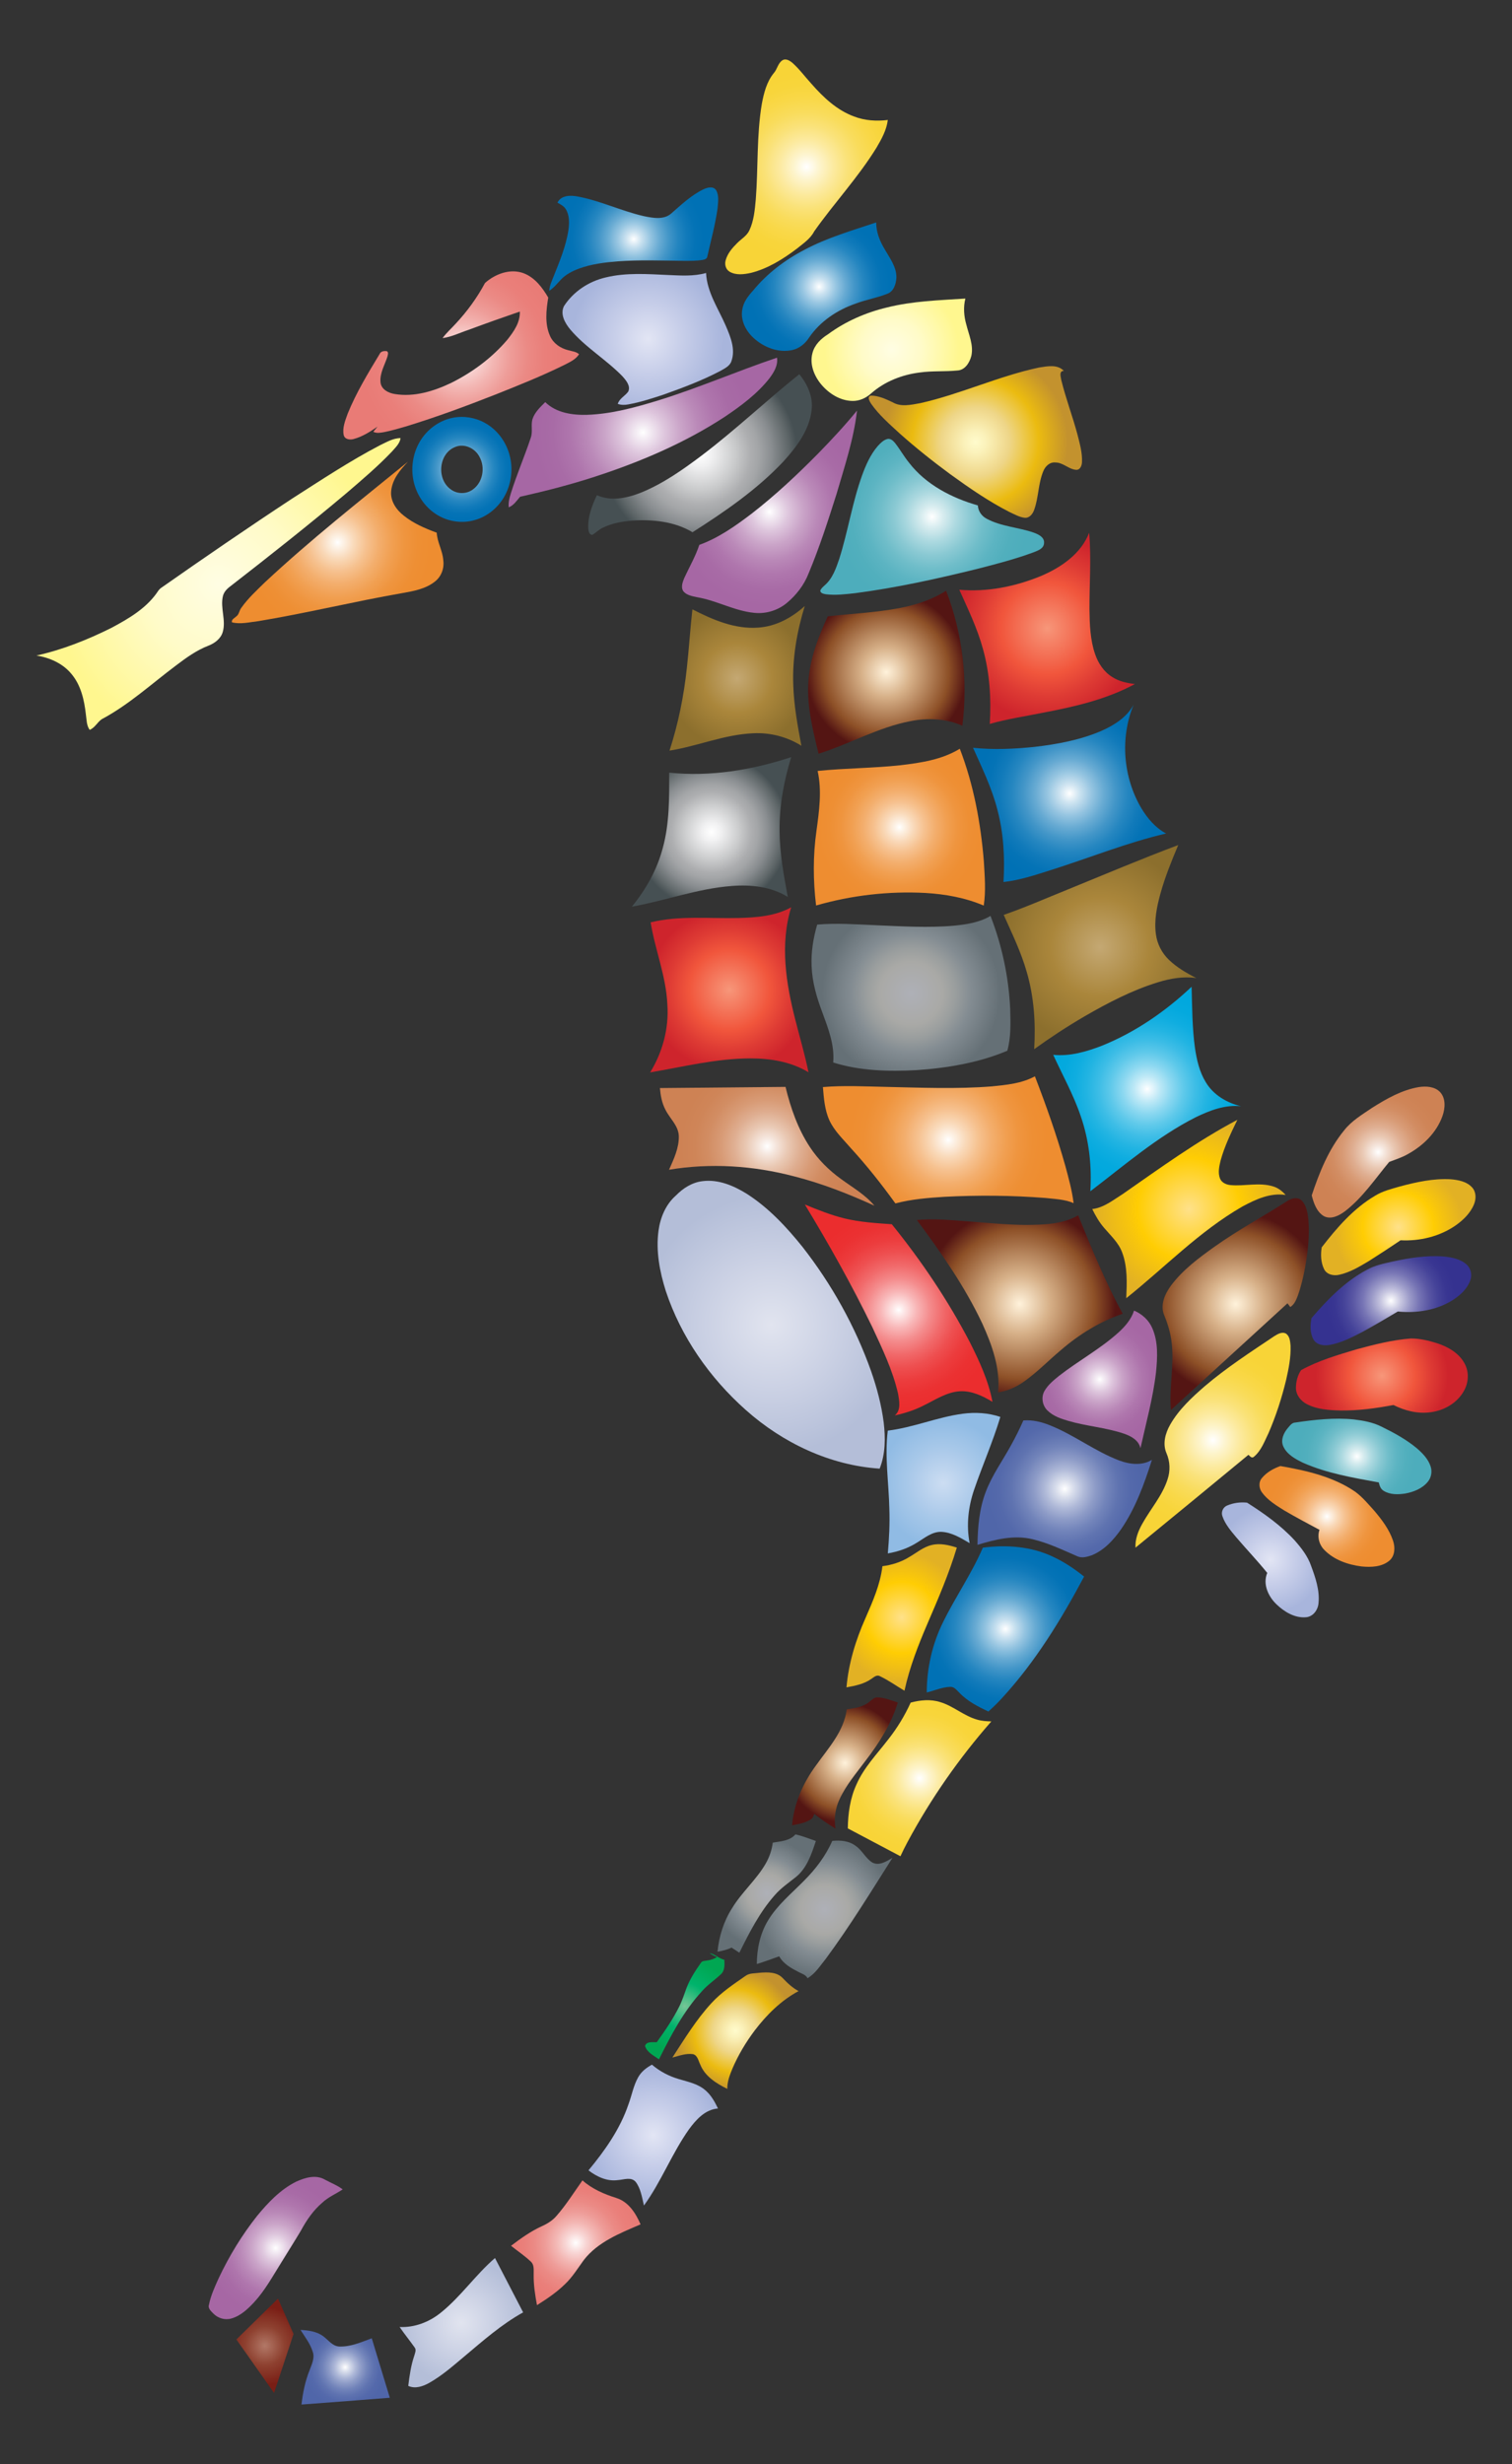 <?xml version="1.0" encoding="utf-8"?>

<!DOCTYPE svg PUBLIC "-//W3C//DTD SVG 1.1//EN" "http://www.w3.org/Graphics/SVG/1.1/DTD/svg11.dtd">
<svg version="1.1" id="Layer_1" xmlns="http://www.w3.org/2000/svg" xmlns:xlink="http://www.w3.org/1999/xlink" x="0px" y="0px"
	 viewBox="0 0 1031.884 1681.158" enable-background="new 0 0 1031.884 1681.158" xml:space="preserve">
<rect x="0" y="0" width="1031.884" height="1681.158" fill="#333333" stroke="none"/>
<g>
	<radialGradient id="SVGID_1_" cx="550.41" cy="113.859" r="64.994" gradientUnits="userSpaceOnUse">
		<stop  offset="0" style="stop-color:#FFFFFF"/>
		<stop  offset="0.14" style="stop-color:#FDF4CC"/>
		<stop  offset="0.286" style="stop-color:#FCEA9F"/>
		<stop  offset="0.433" style="stop-color:#FAE279"/>
		<stop  offset="0.578" style="stop-color:#F9DC5C"/>
		<stop  offset="0.722" style="stop-color:#F9D848"/>
		<stop  offset="0.864" style="stop-color:#F8D53B"/>
		<stop  offset="1" style="stop-color:#F8D437"/>
	</radialGradient>
	<path fill="url(#SVGID_1_)" d="M533.972,41.147c2.362-1.502,5.078,0.281,6.915,1.828
		c4.779,4.281,8.59,9.504,12.916,14.229c8.101,9.232,17.424,18.048,29.181,22.311
		c7.268,2.806,15.215,3.268,22.909,2.353c-0.842,6.87-4.263,13.016-7.712,18.881
		c-12.482,20.266-28.847,37.726-42.532,57.132c-2.616,5.096-7.522,8.255-11.83,11.785
		c-9.413,7.114-19.696,13.568-31.245,16.501c-4.761,1.032-10.192,1.81-14.609-0.76
		c-2.625-1.521-3.566-4.879-2.761-7.694c1.195-4.661,4.453-8.436,7.784-11.758c2.842-2.914,6.707-4.996,8.454-8.843
		c3.068-6.553,3.684-13.912,4.345-21.017c1.684-21.669,0.516-43.573,4.1-65.079
		c1.403-7.449,3.304-15.206,8.228-21.18C530.469,47.211,530.867,43.138,533.972,41.147z"/>
	<radialGradient id="SVGID_2_" cx="432.499" cy="163.143" r="47.789" gradientUnits="userSpaceOnUse">
		<stop  offset="0" style="stop-color:#FFFFFF"/>
		<stop  offset="0.11" style="stop-color:#CBE2F0"/>
		<stop  offset="0.239" style="stop-color:#96C5E1"/>
		<stop  offset="0.37" style="stop-color:#68ABD3"/>
		<stop  offset="0.499" style="stop-color:#4396C8"/>
		<stop  offset="0.628" style="stop-color:#2586C0"/>
		<stop  offset="0.755" style="stop-color:#117ABA"/>
		<stop  offset="0.879" style="stop-color:#0473B6"/>
		<stop  offset="1" style="stop-color:#0071B5"/>
	</radialGradient>
	<path fill="url(#SVGID_2_)" d="M479.836,129.271c2.652-1.258,6.671-2.525,8.78,0.317
		c2.299,3.783,1.421,8.472,1.095,12.654c-1.575,11.034-4.517,21.814-6.97,32.666
		c-0.145,1.611-1.792,2.208-3.15,2.426c-4.218,0.715-8.508,0.643-12.753,0.643
		c-15.116-0.163-30.25-0.778-45.338,0.344c-8.906,0.724-17.895,1.837-26.33,4.924
		c-4.471,1.683-8.879,3.892-12.219,7.377c-2.607,2.697-4.915,5.739-8.101,7.793
		c0.136-3.331,1.62-6.354,2.797-9.395c4.164-10.445,8.608-20.945,10.3-32.132
		c0.616-4.77,0.796-10.083-1.91-14.283c-1.276-2.091-3.566-3.168-5.603-4.345c2.534-5.15,9.024-5.123,13.903-4.164
		c15.424,2.878,29.706,9.875,44.976,13.351c6.182,1.285,13.785,2.77,18.935-1.919
		C465.028,139.607,471.69,133.28,479.836,129.271z"/>
	<radialGradient id="SVGID_3_" cx="559.033" cy="195.588" r="48.477" gradientUnits="userSpaceOnUse">
		<stop  offset="0" style="stop-color:#FFFFFF"/>
		<stop  offset="0.11" style="stop-color:#CBE2F0"/>
		<stop  offset="0.239" style="stop-color:#96C5E1"/>
		<stop  offset="0.37" style="stop-color:#68ABD3"/>
		<stop  offset="0.499" style="stop-color:#4396C8"/>
		<stop  offset="0.628" style="stop-color:#2586C0"/>
		<stop  offset="0.755" style="stop-color:#117ABA"/>
		<stop  offset="0.879" style="stop-color:#0473B6"/>
		<stop  offset="1" style="stop-color:#0071B5"/>
	</radialGradient>
	<path fill="url(#SVGID_3_)" d="M549.088,170.382c15.45-8.228,32.349-13.07,48.877-18.61
		c-0.009,6.571,2.48,12.817,5.856,18.356c3.421,6.01,8.065,12.02,7.938,19.279
		c-0.235,4.299-1.792,9.495-6.3,11.061c-6.988,2.788-14.491,4.01-21.524,6.689
		c-12.6,4.345-24.267,12.138-31.825,23.271c-2.697,4.209-6.897,7.549-11.875,8.508
		c-9.35,1.865-19.098-2.037-25.959-8.354c-5.313-4.833-9.06-12.138-7.684-19.451
		c0.769-4.978,3.901-9.097,7.214-12.708C523.373,186.674,535.673,177.342,549.088,170.382z"/>
	<radialGradient id="SVGID_4_" cx="314.744" cy="242.491" r="69.856" gradientUnits="userSpaceOnUse">
		<stop  offset="0" style="stop-color:#FFFFFF"/>
		<stop  offset="0.002" style="stop-color:#FFFEFE"/>
		<stop  offset="0.16" style="stop-color:#F8D6D5"/>
		<stop  offset="0.32" style="stop-color:#F3B6B3"/>
		<stop  offset="0.483" style="stop-color:#EE9C98"/>
		<stop  offset="0.649" style="stop-color:#EB8A85"/>
		<stop  offset="0.819" style="stop-color:#EA7F7A"/>
		<stop  offset="1" style="stop-color:#E97B76"/>
	</radialGradient>
	<path fill="url(#SVGID_4_)" d="M331.014,193.064c6.96-6.2,17.378-10.128,26.52-6.571
		c7.558,2.96,12.654,9.748,16.618,16.537c-1.412,8.653-2.471,18.039,1.267,26.276
		c2.2,4.978,7.042,8.291,12.219,9.585c2.562,0.787,5.458,0.914,7.549,2.779c-2.29,3.675-6.39,5.395-10.056,7.322
		c-15.252,7.522-31.046,13.858-46.831,20.139c-20.212,7.947-40.595,15.496-61.377,21.85
		c-4.897,1.385-9.775,2.878-14.79,3.847c-2.435,0.425-5.051,0.932-7.368-0.208
		c0.923-1.195,1.883-2.371,2.869-3.53c-4.978,3.449-10.228,6.798-16.12,8.4c-2.534,0.769-6.209,0.416-6.942-2.643
		c-1.032-5.051,1.095-10.056,2.761-14.736c5.793-14.238,13.794-27.435,21.732-40.55
		c0.796-1.991,3.159-2.245,5.023-1.937c1.258,0.842,0.57,2.507,0.317,3.684
		c-1.828,5.811-5.395,11.405-4.698,17.723c0.588,4.725,5.449,7.151,9.685,7.802
		c13.242,2.218,26.593-1.919,38.468-7.558c14.509-7.232,27.86-17.071,38.369-29.471
		c4.372-5.512,8.861-11.857,8.535-19.234c-11.722,4.028-23.389,8.173-35.011,12.482
		c-5.875,1.928-11.513,4.815-17.705,5.63c2.571-3.584,5.92-6.49,8.861-9.748
		C318.777,212.552,325.574,203.184,331.014,193.064z"/>
	<radialGradient id="SVGID_5_" cx="442.069" cy="231.25" r="52.003" gradientUnits="userSpaceOnUse">
		<stop  offset="0.006" style="stop-color:#E2E5F4"/>
		<stop  offset="0.449" style="stop-color:#C7CEE9"/>
		<stop  offset="1" style="stop-color:#A8B5DC"/>
	</radialGradient>
	<path fill="url(#SVGID_5_)" d="M455.977,187.634c8.617,0.371,17.469,1.014,25.878-1.376
		c0.643,13.17,8.427,24.339,13.505,36.106c3.177,7.386,6.635,15.776,3.883,23.832
		c-1.05,3.611-4.743,5.186-7.703,6.933c-12.455,6.544-25.67,11.486-38.912,16.193
		c-7.82,2.58-15.695,5.132-23.814,6.598c-2.408,0.462-4.906,0.498-7.223-0.362
		c1.177-3.738,5.014-5.377,7.16-8.391c1.774-3.901-1.502-7.648-3.937-10.4
		c-11.142-11.522-25.353-19.741-35.717-32.069c-3.53-4.29-6.979-10.355-4.173-15.894
		c6.436-9.92,16.953-16.854,28.43-19.506C427.302,185.896,441.784,186.982,455.977,187.634z"/>
	<radialGradient id="SVGID_6_" cx="608.585" cy="238.635" r="45.921" gradientUnits="userSpaceOnUse">
		<stop  offset="0.006" style="stop-color:#FFFDE3"/>
		<stop  offset="0.449" style="stop-color:#FFFBC8"/>
		<stop  offset="1" style="stop-color:#FFF78F"/>
	</radialGradient>
	<path fill="url(#SVGID_6_)" d="M605.233,209.809c17.514-4.426,35.662-4.924,53.602-6.101
		c-1.475,5.793-1.023,11.884,0.606,17.605c1.729,7.006,5.069,14.12,3.476,21.479
		c-1.177,4.589-4.317,9.775-9.585,9.993c-8.49,0.851-17.08,0.163-25.543,1.349
		c-12.102,1.484-23.995,6.11-33.209,14.229c-3.476,3.168-8.02,5.295-12.789,5.195
		c-8.382-0.127-16.048-4.978-21.325-11.251c-4.888-5.847-8.074-13.876-5.974-21.497
		c1.457-5.594,5.838-9.793,10.599-12.753C577.029,219.268,590.841,213.231,605.233,209.809z"/>
	<radialGradient id="SVGID_7_" cx="438.76" cy="295.091" r="74.182" gradientUnits="userSpaceOnUse">
		<stop  offset="0" style="stop-color:#FFFFFF"/>
		<stop  offset="0.049" style="stop-color:#F6F0F6"/>
		<stop  offset="0.199" style="stop-color:#DEC6DD"/>
		<stop  offset="0.352" style="stop-color:#CAA4C8"/>
		<stop  offset="0.508" style="stop-color:#BA89B8"/>
		<stop  offset="0.665" style="stop-color:#AF76AD"/>
		<stop  offset="0.828" style="stop-color:#A86BA6"/>
		<stop  offset="1" style="stop-color:#A667A4"/>
	</radialGradient>
	<path fill="url(#SVGID_7_)" d="M449.125,273.223c27.498-8.481,53.91-20.021,81.163-29.181
		c0.778,5.386-2.263,10.237-5.377,14.337c-8.318,10.472-19.189,18.537-30.213,25.959
		c-27.308,17.876-57.593,30.765-88.54,40.849c-16.826,5.494-33.988,9.884-51.248,13.758
		c-2.272,2.679-4.309,5.856-7.712,7.196c-0.38-3.322,0.525-6.58,1.503-9.721
		c4.001-12.78,9.332-25.099,13.55-37.798c1.448-4.064,0.009-8.445,1.104-12.545
		c1.539-4.752,5.295-8.282,8.743-11.712c7.503,7.35,18.564,8.961,28.638,8.662
		C417.282,282.455,433.385,278.038,449.125,273.223z"/>
	<radialGradient id="SVGID_8_" cx="665.669" cy="301.571" r="63.142" gradientUnits="userSpaceOnUse">
		<stop  offset="0" style="stop-color:#FFFBCC"/>
		<stop  offset="0.115" style="stop-color:#FBF2BB"/>
		<stop  offset="0.341" style="stop-color:#F0D98E"/>
		<stop  offset="0.371" style="stop-color:#EED688"/>
		<stop  offset="0.685" style="stop-color:#EBBB10"/>
		<stop  offset="1" style="stop-color:#C3922E"/>
	</radialGradient>
	<path fill="url(#SVGID_8_)" d="M709.214,250.739c5.548-0.833,12.509-2.326,16.826,2.317
		c-3.485,0.009-2.091,4.01-1.765,6.173c3.059,12.545,7.685,24.647,11.024,37.11
		c1.557,6.182,3.394,12.464,3.123,18.899c-0.091,2.218-1.068,5.232-3.72,5.331
		c-5.268-0.199-9.088-5.06-14.446-5.024c-3.838-0.416-6.933,2.634-8.246,5.956
		c-3.503,8.391-3.141,17.795-6.209,26.303c-0.941,2.743-3.132,5.693-6.354,5.494
		c-3.801-0.434-7.169-2.435-10.581-3.992c-14.211-7.268-27.389-16.365-40.297-25.715
		c-11.93-8.789-23.552-18.012-34.612-27.878c-6.897-6.345-14.102-12.581-19.497-20.32
		c-0.941-1.502-2.951-4.833-0.118-5.467c5.205-0.018,10.101,2.317,14.736,4.48c5.72,3.476,12.717,1.756,18.89,0.679
		C655.613,268.896,681.49,256.596,709.214,250.739z"/>
	<radialGradient id="SVGID_9_" cx="477.766" cy="310.13" r="66.453" gradientUnits="userSpaceOnUse">
		<stop  offset="0" style="stop-color:#E5E2DF"/>
		<stop  offset="0" style="stop-color:#F1EFEE"/>
		<stop  offset="0" style="stop-color:#FFFFFF"/>
		<stop  offset="0.126" style="stop-color:#F0F0F1"/>
		<stop  offset="0.366" style="stop-color:#C9CACB"/>
		<stop  offset="0.522" style="stop-color:#ADAEB0"/>
		<stop  offset="0.603" style="stop-color:#A3A5A7"/>
		<stop  offset="0.738" style="stop-color:#898D90"/>
		<stop  offset="0.911" style="stop-color:#5F6769"/>
		<stop  offset="1" style="stop-color:#465053"/>
	</radialGradient>
	<path fill="url(#SVGID_9_)" d="M478.695,310.922c23.135-17.487,44.17-37.518,66.808-55.611
		c5.612,6.834,9.558,15.568,8.39,24.593c-1.602,13.722-10.364,25.226-19.388,35.137
		c-18.03,19.089-39.844,34.06-61.884,48.099c-12.274-7.359-27.154-8.834-41.165-7.938
		c-6.915,0.579-13.921,1.81-20.194,4.915c-2.625,1.213-4.58,3.449-7.087,4.833
		c-2.208-0.127-2.553-2.761-2.715-4.471c-0.344-7.938,2.525-15.586,5.892-22.628
		c9.513,4.281,20.329,2.082,29.661-1.566C452.202,330.201,465.689,320.688,478.695,310.922z"/>
	<radialGradient id="SVGID_10_" cx="525.163" cy="349.218" r="64.571" gradientUnits="userSpaceOnUse">
		<stop  offset="0" style="stop-color:#FFFFFF"/>
		<stop  offset="0.049" style="stop-color:#F6F0F6"/>
		<stop  offset="0.199" style="stop-color:#DEC6DD"/>
		<stop  offset="0.352" style="stop-color:#CAA4C8"/>
		<stop  offset="0.508" style="stop-color:#BA89B8"/>
		<stop  offset="0.665" style="stop-color:#AF76AD"/>
		<stop  offset="0.828" style="stop-color:#A86BA6"/>
		<stop  offset="1" style="stop-color:#A667A4"/>
	</radialGradient>
	<path fill="url(#SVGID_10_)" d="M558.537,309.238c9.133-9.368,18.066-18.953,26.348-29.1
		c-2.218,19.451-8.499,38.133-13.957,56.851c-5.784,18.275-11.685,36.549-19.089,54.245
		c-3.078,7.929-8.445,14.862-14.98,20.257c-6.119,5.032-14.229,7.485-22.112,6.644
		c-13.468-1.303-25.498-8.336-38.758-10.608c-3.358-0.733-7.187-1.276-9.558-4.01
		c-1.991-2.833-0.552-6.417,0.616-9.287c3.449-7.458,7.621-14.618,10.201-22.465
		c13.124-4.752,24.647-12.907,35.68-21.289C529.147,337.904,544.145,323.847,558.537,309.238z"/>
	<radialGradient id="SVGID_11_" cx="315.226" cy="320.255" r="34.829" gradientUnits="userSpaceOnUse">
		<stop  offset="0" style="stop-color:#FFFFFF"/>
		<stop  offset="0.11" style="stop-color:#CBE2F0"/>
		<stop  offset="0.239" style="stop-color:#96C5E1"/>
		<stop  offset="0.37" style="stop-color:#68ABD3"/>
		<stop  offset="0.499" style="stop-color:#4396C8"/>
		<stop  offset="0.628" style="stop-color:#2586C0"/>
		<stop  offset="0.755" style="stop-color:#117ABA"/>
		<stop  offset="0.879" style="stop-color:#0473B6"/>
		<stop  offset="1" style="stop-color:#0071B5"/>
	</radialGradient>
	<path fill="url(#SVGID_11_)" d="M308.811,285.089c7.386-1.521,15.27-0.299,21.886,3.322
		c8.544,4.598,14.763,13.025,17.152,22.375c2.362,9.024,1.213,18.917-3.195,27.145
		c-4.29,8.11-11.894,14.518-20.791,16.944c-8.463,2.417-17.876,1.086-25.371-3.503
		c-7.169-4.281-12.536-11.305-15.17-19.198c-3.403-10.092-2.245-21.624,3.159-30.811
		C291.243,293.163,299.488,286.981,308.811,285.089 M310.567,304.993c-11.414,4.58-12.726,22.23-2.752,29.037
		c4.299,3.168,10.572,3.168,14.853-0.027c6.843-4.833,8.617-14.971,4.643-22.167
		C324.389,305.88,316.876,302.278,310.567,304.993z"/>
	<radialGradient id="SVGID_12_" cx="149.132" cy="398.452" r="112.554" gradientUnits="userSpaceOnUse">
		<stop  offset="0.006" style="stop-color:#FFFDE3"/>
		<stop  offset="0.449" style="stop-color:#FFFBC8"/>
		<stop  offset="1" style="stop-color:#FFF78F"/>
	</radialGradient>
	<path fill="url(#SVGID_12_)" d="M259.59,303.653c4.381-2.055,8.762-4.743,13.767-4.725
		c-0.507,3.729-3.449,6.354-5.775,9.06c-9.712,10.21-20.474,19.343-31.164,28.503
		c-25.941,21.823-52.543,42.84-79.326,63.613c-2.254,1.665-4.309,3.847-4.969,6.653
		c-1.91,8.11,2.263,16.419-0.118,24.493c-1.358,4.58-5.485,7.621-9.757,9.287
		c-8.074,3.105-15.134,8.2-21.968,13.387c-16.745,12.536-32.295,26.91-50.859,36.785
		c-3.041,2.091-4.643,5.856-8.237,7.268c-2.245-3.132-2.027-7.132-2.607-10.771
		c-1.086-9.64-3.358-19.687-9.748-27.299c-5.883-7.223-14.88-11.206-23.923-12.645
		c17.732-3.937,34.757-10.726,50.986-18.8c12.12-6.454,24.656-13.776,32.268-25.597
		c0.326-0.344,0.969-1.041,1.285-1.394c29.716-20.836,59.648-41.365,89.97-61.314
		C219.185,327.522,238.763,314.497,259.59,303.653z"/>
	<radialGradient id="SVGID_13_" cx="636.166" cy="352.605" r="65.81" gradientUnits="userSpaceOnUse">
		<stop  offset="0" style="stop-color:#FFFFFF"/>
		<stop  offset="0.117" style="stop-color:#D6ECEF"/>
		<stop  offset="0.257" style="stop-color:#ACD9E0"/>
		<stop  offset="0.399" style="stop-color:#8AC9D3"/>
		<stop  offset="0.543" style="stop-color:#6FBDC9"/>
		<stop  offset="0.69" style="stop-color:#5CB4C2"/>
		<stop  offset="0.84" style="stop-color:#51AFBD"/>
		<stop  offset="1" style="stop-color:#4DADBC"/>
	</radialGradient>
	<path fill="url(#SVGID_13_)" d="M598.987,304.396c1.783-1.964,3.738-3.992,6.336-4.815
		c2.317-0.751,4.281,1.141,5.612,2.806c3.34,4.272,5.983,9.051,9.414,13.26
		c11.559,15.025,29.1,24.049,47.003,29.2c0.217,3.919,2.634,7.368,6.11,9.124
		c9.938,5.331,21.533,5.757,32.051,9.441c3.086,1.159,7.332,3.041,7.006,7.024
		c-0.082,3.783-3.965,5.132-6.879,6.3c-12.672,4.707-25.778,8.11-38.866,11.459
		c-27.425,6.743-55.077,12.853-83.109,16.51c-6.68,0.715-13.45,1.602-20.157,0.742
		c-1.421-0.317-3.485-0.597-3.711-2.381c0.489-1.557,1.828-2.562,2.951-3.648
		c5.422-4.616,7.784-11.604,10.02-18.121c5.938-18.736,8.861-38.314,15.523-56.833
		C590.896,317.33,593.991,310.198,598.987,304.396z"/>
	<radialGradient id="SVGID_14_" cx="230.451" cy="370.111" r="64.242" gradientUnits="userSpaceOnUse">
		<stop  offset="0" style="stop-color:#FFFFFF"/>
		<stop  offset="0.048" style="stop-color:#FDF4EA"/>
		<stop  offset="0.176" style="stop-color:#F9D9B9"/>
		<stop  offset="0.308" style="stop-color:#F6C18F"/>
		<stop  offset="0.44" style="stop-color:#F3AE6D"/>
		<stop  offset="0.575" style="stop-color:#F1A052"/>
		<stop  offset="0.711" style="stop-color:#EF953F"/>
		<stop  offset="0.851" style="stop-color:#EE8F34"/>
		<stop  offset="1" style="stop-color:#EE8D30"/>
	</radialGradient>
	<path fill="url(#SVGID_14_)" d="M180.635,397.452c31.173-29.118,64.717-55.53,97.772-82.448
		c-5.331,5.585-10.726,12.075-11.45,20.067c-0.661,6.698,3.485,12.744,8.545,16.691
		c6.635,5.367,14.6,8.753,22.538,11.685c0.362,6.544,4.064,12.328,4.489,18.881
		c0.76,5.413-1.376,11.142-5.748,14.491c-6.436,5.096-14.772,6.535-22.637,7.92
		c-32.748,5.72-65.079,13.64-97.881,19.071c-5.929,0.661-12.075,2.299-17.985,0.787
		c-0.444-1.991,1.765-2.833,2.924-3.992c1.982-1.312,2.018-3.992,3.403-5.775
		C169.131,408.35,175.014,402.965,180.635,397.452z"/>
	<radialGradient id="SVGID_15_" cx="714.614" cy="428.72" r="62.619" gradientUnits="userSpaceOnUse">
		<stop  offset="0" style="stop-color:#F7977A"/>
		<stop  offset="0.071" style="stop-color:#F68D71"/>
		<stop  offset="0.5" style="stop-color:#F1563C"/>
		<stop  offset="0.745" style="stop-color:#DE3B34"/>
		<stop  offset="1" style="stop-color:#CE242C"/>
	</radialGradient>
	<path fill="url(#SVGID_15_)" d="M710.292,393.044c13.749-5.82,27.416-15.089,33.019-29.535
		c1.53,17.369,0.145,34.793,0.208,52.19c0.154,10.319,0.461,20.872,3.883,30.711
		c2.145,6.227,6.037,12.075,11.74,15.55c4.589,2.951,10.029,4.118,15.387,4.743
		c-19.623,10.626-41.627,15.577-63.368,19.696c-11.912,2.435-23.986,4.136-35.671,7.531
		c1.05-17.161-0.009-34.585-4.679-51.185c-3.802-14.03-10.183-27.145-16.111-40.36
		C673.615,404.06,692.804,400.213,710.292,393.044z"/>
	<radialGradient id="SVGID_16_" cx="604.89" cy="458.639" r="54.506" gradientUnits="userSpaceOnUse">
		<stop  offset="0" style="stop-color:#FFF2DB"/>
		<stop  offset="0.309" style="stop-color:#D7B189"/>
		<stop  offset="0.751" style="stop-color:#92562D"/>
		<stop  offset="0.781" style="stop-color:#8D5027"/>
		<stop  offset="1" style="stop-color:#541513"/>
	</radialGradient>
	<path fill="url(#SVGID_16_)" d="M613.596,414.94c11.26-2.118,22.393-5.684,32.087-11.912
		c11.26,29.154,14.971,61.133,11.106,92.124c-11.07-4.915-23.633-5.494-35.4-3.105
		c-21.968,4.155-41.564,15.55-62.744,22.203c-3.874-15.912-7.992-32.114-6.979-48.633
		c0.887-15.831,6.698-30.838,13.26-45.085C581.147,418.687,597.521,417.963,613.596,414.94z"/>
	<radialGradient id="SVGID_17_" cx="503.075" cy="462.803" r="47.77" gradientUnits="userSpaceOnUse">
		<stop  offset="0" style="stop-color:#C4A873"/>
		<stop  offset="0.5" style="stop-color:#AA863B"/>
		<stop  offset="1" style="stop-color:#8C6F2D"/>
	</radialGradient>
	<path fill="url(#SVGID_17_)" d="M517.616,428.182c11.939-0.778,22.882-6.788,31.607-14.717
		c-5.367,17.424-8.535,35.653-7.838,53.928c0.407,13.957,2.978,27.724,5.521,41.419
		c-9.821-6.155-21.488-9.124-33.047-8.49c-19.533,0.842-37.771,8.762-56.933,11.821
		c5.956-18.338,9.793-37.319,11.83-56.48c1.484-13.278,2.263-26.629,3.792-39.907
		C486.452,422.859,501.631,429.458,517.616,428.182z"/>
	<radialGradient id="SVGID_18_" cx="729.938" cy="541.355" r="63.219" gradientUnits="userSpaceOnUse">
		<stop  offset="0" style="stop-color:#FFFFFF"/>
		<stop  offset="0.11" style="stop-color:#CBE2F0"/>
		<stop  offset="0.239" style="stop-color:#96C5E1"/>
		<stop  offset="0.37" style="stop-color:#68ABD3"/>
		<stop  offset="0.499" style="stop-color:#4396C8"/>
		<stop  offset="0.628" style="stop-color:#2586C0"/>
		<stop  offset="0.755" style="stop-color:#117ABA"/>
		<stop  offset="0.879" style="stop-color:#0473B6"/>
		<stop  offset="1" style="stop-color:#0071B5"/>
	</radialGradient>
	<path fill="url(#SVGID_18_)" d="M751.792,498.61c8.626-3.811,17.143-9.223,21.814-17.695
		c-9.305,22.665-7.105,49.547,5.358,70.582c4.182,6.906,9.613,13.351,16.854,17.179
		c-26.665,6.236-52.118,16.573-78.176,24.81c-10.744,3.412-21.533,7.06-32.793,8.309
		c0.996-16.6,0.072-33.445-4.236-49.574c-3.765-14.645-10.4-28.285-16.555-42.025
		c13.93,1.466,27.987,0.815,41.889-0.606C721.569,507.779,737.283,504.882,751.792,498.61z"/>
	<radialGradient id="SVGID_19_" cx="613.815" cy="564.363" r="56.012" gradientUnits="userSpaceOnUse">
		<stop  offset="0" style="stop-color:#FFFFFF"/>
		<stop  offset="0.048" style="stop-color:#FDF4EA"/>
		<stop  offset="0.176" style="stop-color:#F9D9B9"/>
		<stop  offset="0.308" style="stop-color:#F6C18F"/>
		<stop  offset="0.44" style="stop-color:#F3AE6D"/>
		<stop  offset="0.575" style="stop-color:#F1A052"/>
		<stop  offset="0.711" style="stop-color:#EF953F"/>
		<stop  offset="0.851" style="stop-color:#EE8F34"/>
		<stop  offset="1" style="stop-color:#EE8D30"/>
	</radialGradient>
	<path fill="url(#SVGID_19_)" d="M614.492,522.107c13.93-1.647,28.367-3.792,40.541-11.251
		c9.459,24.574,14.301,50.715,16.41,76.9c0.579,10.011,1.457,20.139-0.072,30.114
		c-12.627-5.395-26.303-7.829-39.944-8.626c-25.063-1.321-50.371,1.629-74.483,8.563
		c-2.037-16.908-2.154-34.078,0.263-50.959c1.846-13.505,3.801-27.335,0.796-40.84
		C576.785,524.08,595.711,524.135,614.492,522.107z"/>
	<radialGradient id="SVGID_20_" cx="485.588" cy="567.59" r="52.712" gradientUnits="userSpaceOnUse">
		<stop  offset="0" style="stop-color:#E5E2DF"/>
		<stop  offset="0" style="stop-color:#F1EFEE"/>
		<stop  offset="0" style="stop-color:#FFFFFF"/>
		<stop  offset="0.126" style="stop-color:#F0F0F1"/>
		<stop  offset="0.366" style="stop-color:#C9CACB"/>
		<stop  offset="0.522" style="stop-color:#ADAEB0"/>
		<stop  offset="0.603" style="stop-color:#A3A5A7"/>
		<stop  offset="0.738" style="stop-color:#898D90"/>
		<stop  offset="0.911" style="stop-color:#5F6769"/>
		<stop  offset="1" style="stop-color:#465053"/>
	</radialGradient>
	<path fill="url(#SVGID_20_)" d="M456.692,527.149c28.086,2.951,56.571-1.774,83.263-10.563
		c-4.978,16.274-8.128,33.209-7.92,50.271c0.054,15.206,2.833,30.213,5.603,45.112
		c-11.368-7.042-25.226-8.535-38.305-7.467c-23.253,1.729-45.275,10.074-68.111,14.093
		c9.613-11.74,17.216-25.271,21.081-40.007C456.936,561.861,456.71,544.355,456.692,527.149z"/>
	<radialGradient id="SVGID_21_" cx="750.742" cy="646.192" r="67.718" gradientUnits="userSpaceOnUse">
		<stop  offset="0" style="stop-color:#C4A873"/>
		<stop  offset="0.5" style="stop-color:#AA863B"/>
		<stop  offset="1" style="stop-color:#8C6F2D"/>
	</radialGradient>
	<path fill="url(#SVGID_21_)" d="M728.666,606.9c25.099-10.246,50.054-20.818,75.443-30.34
		c-4.562,10.834-9.015,21.75-12.147,33.101c-2.489,8.988-4.408,18.419-3.095,27.77
		c0.869,6.607,4.073,12.835,8.879,17.451c5.449,5.223,12.047,9.051,18.745,12.446
		c-8.87-1.285-17.849,0.263-26.33,2.896c-17.659,5.44-34.133,14.039-50.063,23.253
		c-11.794,6.879-23.217,14.373-34.295,22.348c1.059-17.659-0.09-35.59-5.087-52.633
		c-3.838-13.514-10.011-26.186-15.722-38.975C699.792,619.074,714.147,612.765,728.666,606.9z"/>
	<radialGradient id="SVGID_22_" cx="497.735" cy="675.364" r="55.186" gradientUnits="userSpaceOnUse">
		<stop  offset="0" style="stop-color:#F7977A"/>
		<stop  offset="0.071" style="stop-color:#F68D71"/>
		<stop  offset="0.5" style="stop-color:#F1563C"/>
		<stop  offset="0.745" style="stop-color:#DE3B34"/>
		<stop  offset="1" style="stop-color:#CE242C"/>
	</radialGradient>
	<path fill="url(#SVGID_22_)" d="M503.858,626.333c12.274-0.317,25.117-1.231,36.087-7.286
		c-7.766,25.235-3.512,52.172,2.951,77.19c2.969,11.785,6.454,23.443,8.87,35.364
		c-11.875-7.223-26.013-9.504-39.726-9.468c-23.117,0.027-45.673,5.72-68.338,9.549
		c8.481-13.758,12.871-30.059,11.748-46.234c-0.815-19.243-8.363-37.282-11.405-56.145
		C463.634,624.532,483.927,626.822,503.858,626.333z"/>
	<radialGradient id="SVGID_23_" cx="621.709" cy="677.744" r="60.818" gradientUnits="userSpaceOnUse">
		<stop  offset="0.006" style="stop-color:#AEB0B7"/>
		<stop  offset="0.316" style="stop-color:#AAAAA8"/>
		<stop  offset="0.354" style="stop-color:#A9A9A6"/>
		<stop  offset="0.5" style="stop-color:#9A9E9E"/>
		<stop  offset="0.674" style="stop-color:#838C92"/>
		<stop  offset="1" style="stop-color:#657076"/>
	</radialGradient>
	<path fill="url(#SVGID_23_)" d="M651.521,631.538c8.418-0.869,17.071-2.218,24.466-6.617
		c7.838,20.175,12.391,41.618,13.423,63.242c0.235,9.576,0.652,19.424-1.955,28.747
		c-19.677,8.255-41.011,11.821-62.21,13.251c-18.953,0.987-38.378,0.516-56.616-5.25
		c1.068-11.93-3.421-23.28-7.449-34.259c-3.811-10.083-6.888-20.601-7.277-31.435
		c-0.434-9.585,1.123-19.171,3.802-28.367c13.106-1.177,26.267-0.172,39.382,0.38
		C615.207,631.99,633.401,633.194,651.521,631.538z"/>
	<radialGradient id="SVGID_24_" cx="782.883" cy="743.014" r="66.99" gradientUnits="userSpaceOnUse">
		<stop  offset="0" style="stop-color:#FFFFFF"/>
		<stop  offset="0.021" style="stop-color:#F4FBFE"/>
		<stop  offset="0.135" style="stop-color:#BCE8F6"/>
		<stop  offset="0.254" style="stop-color:#8AD7F0"/>
		<stop  offset="0.373" style="stop-color:#5FC9EA"/>
		<stop  offset="0.493" style="stop-color:#3DBDE6"/>
		<stop  offset="0.615" style="stop-color:#22B4E2"/>
		<stop  offset="0.738" style="stop-color:#0FADE0"/>
		<stop  offset="0.865" style="stop-color:#04A9DE"/>
		<stop  offset="1" style="stop-color:#00A8DE"/>
	</radialGradient>
	<path fill="url(#SVGID_24_)" d="M751.937,713.506c22.827-9.196,43.428-23.407,61.278-40.251
		c0.416,13.957,0.398,27.978,2.317,41.844c1.213,8.083,3.068,16.311,7.422,23.343
		c5.159,8.653,14.41,14.066,24.031,16.338c-10.816-1.213-21.289,2.842-30.847,7.458
		c-26.33,13.287-48.687,32.802-72.021,50.534c1.068-17.342-0.869-34.947-6.617-51.385
		c-4.897-14.473-12.391-27.833-18.718-41.69C730.177,720.847,741.419,717.543,751.937,713.506z"/>
	<radialGradient id="SVGID_25_" cx="647.149" cy="777.716" r="67.817" gradientUnits="userSpaceOnUse">
		<stop  offset="0" style="stop-color:#FFFFFF"/>
		<stop  offset="0.048" style="stop-color:#FDF4EA"/>
		<stop  offset="0.176" style="stop-color:#F9D9B9"/>
		<stop  offset="0.308" style="stop-color:#F6C18F"/>
		<stop  offset="0.44" style="stop-color:#F3AE6D"/>
		<stop  offset="0.575" style="stop-color:#F1A052"/>
		<stop  offset="0.711" style="stop-color:#EF953F"/>
		<stop  offset="0.851" style="stop-color:#EE8F34"/>
		<stop  offset="1" style="stop-color:#EE8D30"/>
	</radialGradient>
	<path fill="url(#SVGID_25_)" d="M676.847,741.231c10.02-1.014,20.429-1.982,29.435-6.879
		c7.748,20.076,14.935,40.387,20.764,61.115c2.254,8.373,4.589,16.763,5.648,25.398
		c-6.046-2.607-12.744-2.779-19.189-3.503c-22.864-1.792-45.854-1.973-68.754-0.806
		c-11.305,0.724-22.701,1.593-33.671,4.526c-9.459-13.097-19.479-25.787-30.394-37.69
		c-5.195-6.073-11.26-11.658-14.654-19.026c-3.213-7.105-3.792-15.016-4.426-22.674
		c14.22-1.195,28.512-0.425,42.749-0.136C628.513,742.081,652.725,743.131,676.847,741.231z"/>
	<radialGradient id="SVGID_26_" cx="523.558" cy="782.093" r="59.16" gradientUnits="userSpaceOnUse">
		<stop  offset="0" style="stop-color:#FFFFFF"/>
		<stop  offset="0.101" style="stop-color:#F5E6DD"/>
		<stop  offset="0.242" style="stop-color:#E9C8B3"/>
		<stop  offset="0.388" style="stop-color:#DFAE91"/>
		<stop  offset="0.534" style="stop-color:#D89B76"/>
		<stop  offset="0.684" style="stop-color:#D28D63"/>
		<stop  offset="0.837" style="stop-color:#CF8558"/>
		<stop  offset="1" style="stop-color:#CE8254"/>
	</radialGradient>
	<path fill="url(#SVGID_26_)" d="M450.365,742.362c28.575-0.299,57.15-0.507,85.725-0.796
		c3.485,14.319,8.391,28.521,16.537,40.903c5.639,8.644,13.097,16.012,21.452,22.031
		c7.793,5.711,16.41,10.608,22.674,18.121c-17.75-8.047-35.961-15.252-54.896-20.04
		c-27.715-7.286-56.933-9.205-85.263-4.481c3.24-7.295,6.87-14.871,6.671-23.036
		c-0.272-7.178-6.263-11.975-9.196-18.048C451.704,752.49,450.799,747.395,450.365,742.362z"/>
	<radialGradient id="SVGID_27_" cx="940.527" cy="786.059" r="45.001" gradientUnits="userSpaceOnUse">
		<stop  offset="0" style="stop-color:#FFFFFF"/>
		<stop  offset="0.101" style="stop-color:#F5E6DD"/>
		<stop  offset="0.242" style="stop-color:#E9C8B3"/>
		<stop  offset="0.388" style="stop-color:#DFAE91"/>
		<stop  offset="0.534" style="stop-color:#D89B76"/>
		<stop  offset="0.684" style="stop-color:#D28D63"/>
		<stop  offset="0.837" style="stop-color:#CF8558"/>
		<stop  offset="1" style="stop-color:#CE8254"/>
	</radialGradient>
	<path fill="url(#SVGID_27_)" d="M968.399,741.683c4.924-0.715,10.726-0.407,14.392,3.412
		c4.064,4.408,3.485,11.124,1.638,16.392c-4.073,11.341-13.242,20.257-23.651,25.959
		c-4.001,2.335-8.445,3.648-12.708,5.331c-9.576,11.522-18.075,24.276-30.032,33.544
		c-4.01,2.987-9.495,5.983-14.464,3.494c-4.996-2.933-7.033-8.925-8.363-14.238
		c5.195-15.677,11.531-31.453,22.112-44.352c5.078-6.517,12.301-10.753,19.026-15.342
		C946.232,749.657,956.714,743.629,968.399,741.683z"/>
	<radialGradient id="SVGID_28_" cx="811.409" cy="824.883" r="63.468" gradientUnits="userSpaceOnUse">
		<stop  offset="0" style="stop-color:#FCF3DD"/>
		<stop  offset="0" style="stop-color:#FDEDC1"/>
		<stop  offset="0" style="stop-color:#FFE18A"/>
		<stop  offset="0.551" style="stop-color:#FFCD03"/>
		<stop  offset="0.668" style="stop-color:#F7C50D"/>
		<stop  offset="1" style="stop-color:#E2B124"/>
	</radialGradient>
	<path fill="url(#SVGID_28_)" d="M766.202,814.691c25.516-17.732,50.706-36.133,78.258-50.651
		c-4.372,8.988-8.771,18.048-11.432,27.715c-0.96,3.946-1.937,8.273-0.462,12.228
		c1.095,2.896,4.245,4.299,7.16,4.58c9.649,0.923,19.569-2.046,29.037,0.869c3.449,0.959,6.291,3.24,8.635,5.883
		c-10.481-1.647-20.519,3.023-29.507,7.866c-29.372,16.872-52.968,41.564-79.253,62.545
		c0.425-10.463,0.941-21.361-2.851-31.318c-2.462-6.607-7.811-11.396-12.264-16.645
		c-3.322-3.856-5.902-8.273-8.101-12.844C753.313,824.014,759.685,818.755,766.202,814.691z"/>
	<radialGradient id="SVGID_29_" cx="954.279" cy="837.276" r="43.886" gradientUnits="userSpaceOnUse">
		<stop  offset="0" style="stop-color:#FCF3DD"/>
		<stop  offset="0" style="stop-color:#FDEDC1"/>
		<stop  offset="0" style="stop-color:#FFE18A"/>
		<stop  offset="0.551" style="stop-color:#FFCD03"/>
		<stop  offset="0.668" style="stop-color:#F7C50D"/>
		<stop  offset="1" style="stop-color:#E2B124"/>
	</radialGradient>
	<path fill="url(#SVGID_29_)" d="M955.61,809.441c11.169-2.978,22.701-5.494,34.332-4.851
		c5.232,0.434,11.052,1.494,14.736,5.594c2.824,3.123,2.806,7.838,1.249,11.559
		c-2.498,6.064-7.404,10.789-12.699,14.482c-10.871,7.467-24.321,10.662-37.409,10.011
		c-7.151,4.843-14.383,9.558-21.669,14.183c-6.354,3.774-12.835,7.721-20.13,9.314
		c-3.792,0.932-8.508-0.036-10.373-3.792c-2.245-4.553-2.435-10.011-1.629-14.908
		c10.319-13.36,21.705-26.538,36.423-35.191C943.68,812.564,949.744,811.152,955.61,809.441z"/>
	<radialGradient id="SVGID_30_" cx="526.302" cy="903.821" r="88.459" gradientUnits="userSpaceOnUse">
		<stop  offset="0" style="stop-color:#E1E4EF"/>
		<stop  offset="0.5" style="stop-color:#CBD1E4"/>
		<stop  offset="1" style="stop-color:#B4BED8"/>
	</radialGradient>
	<path fill="url(#SVGID_30_)" d="M461.299,815.669c4.87-4.996,11.097-8.97,18.139-9.784
		c10.789-1.403,21.289,3.078,30.268,8.662c14.817,9.495,26.982,22.511,37.934,36.151
		c19.94,25.488,35.934,54.154,46.795,84.657c3.992,11.396,7.105,23.135,8.653,35.119
		c1.231,10.518,1.231,21.56-2.752,31.544c-33.979-2.217-66.192-17.569-91.427-40.061
		c-24.574-21.859-44.152-49.791-54.534-81.118c-4.155-13.197-6.843-27.217-4.978-41.066
		C450.618,830.748,454.32,821.751,461.299,815.669z"/>
	<radialGradient id="SVGID_31_" cx="843.328" cy="889.74" r="62.091" gradientUnits="userSpaceOnUse">
		<stop  offset="0" style="stop-color:#FFF2DB"/>
		<stop  offset="0.309" style="stop-color:#D7B189"/>
		<stop  offset="0.751" style="stop-color:#92562D"/>
		<stop  offset="0.781" style="stop-color:#8D5027"/>
		<stop  offset="1" style="stop-color:#541513"/>
	</radialGradient>
	<path fill="url(#SVGID_31_)" d="M878.637,819.343c2.779-1.792,6.852-2.887,9.567-0.371
		c3.394,3.268,4.082,8.246,4.689,12.699c1.005,10.97-0.29,22.013-2.163,32.829
		c-1.231,6.707-2.797,13.378-5.123,19.795c-1.077,2.824-2.335,5.829-5.051,7.458c-0.48-0.634-1.421-1.892-1.892-2.525
		c-26.493,24.276-52.995,48.524-79.525,72.754c-1.385-14.962,2.217-29.906,0.57-44.858
		c-0.634-6.879-2.598-13.55-5.25-19.895c-2.878-7.096,0.652-14.699,4.906-20.393
		c8.065-10.662,18.944-18.727,29.743-26.412C845.02,839.13,862.254,829.906,878.637,819.343z"/>
	<radialGradient id="SVGID_32_" cx="613.302" cy="893.773" r="68.098" gradientUnits="userSpaceOnUse">
		<stop  offset="0" style="stop-color:#FFFFFF"/>
		<stop  offset="0.055" style="stop-color:#FDE8E8"/>
		<stop  offset="0.182" style="stop-color:#F8B6B7"/>
		<stop  offset="0.312" style="stop-color:#F48C8D"/>
		<stop  offset="0.444" style="stop-color:#F16A6B"/>
		<stop  offset="0.578" style="stop-color:#EE4F50"/>
		<stop  offset="0.713" style="stop-color:#EC3C3D"/>
		<stop  offset="0.852" style="stop-color:#EB3132"/>
		<stop  offset="1" style="stop-color:#EB2D2E"/>
	</radialGradient>
	<path fill="url(#SVGID_32_)" d="M549.287,821.824c8.834,3.62,17.732,7.196,27.027,9.477
		c10.581,2.553,21.479,3.231,32.304,3.974c20.257,25.018,38.35,51.873,53.24,80.439
		c6.544,12.97,12.735,26.366,15.46,40.731c-6.698-4.046-14.211-7.648-22.23-7.214
		c-8.97,0.534-16.591,5.729-24.421,9.558c-6.291,3.286-13.088,5.422-19.994,6.933
		c4.372-3.593,3.059-9.839,2.254-14.69c-3.611-15.967-10.789-30.82-17.632-45.583
		C581.374,876.819,565.796,849.032,549.287,821.824z"/>
	<radialGradient id="SVGID_33_" cx="695.95" cy="889.609" r="65.501" gradientUnits="userSpaceOnUse">
		<stop  offset="0" style="stop-color:#FFF2DB"/>
		<stop  offset="0.309" style="stop-color:#D7B189"/>
		<stop  offset="0.751" style="stop-color:#92562D"/>
		<stop  offset="0.781" style="stop-color:#8D5027"/>
		<stop  offset="1" style="stop-color:#541513"/>
	</radialGradient>
	<path fill="url(#SVGID_33_)" d="M700.344,835.754c12.002-0.154,24.801-0.353,35.49-6.553
		c9.187,22.782,18.582,45.555,30.34,67.161c-15.505,5.295-29.661,14.021-42.025,24.692
		c-8.553,7.141-16.301,15.261-25.452,21.669c-5.223,3.702-11.206,6.336-17.56,7.295
		c1.665-16.41-4.155-32.395-10.825-47.103c-11.902-25.235-27.996-48.189-44.587-70.528
		c11.595-1.077,23.235,0.045,34.802,0.941C673.788,834.323,687.03,835.654,700.344,835.754z"/>
	<radialGradient id="SVGID_34_" cx="949.226" cy="887.467" r="44.32" gradientUnits="userSpaceOnUse">
		<stop  offset="0" style="stop-color:#FFFFFF"/>
		<stop  offset="0.005" style="stop-color:#FDFDFE"/>
		<stop  offset="0.149" style="stop-color:#C9C8E1"/>
		<stop  offset="0.295" style="stop-color:#9B9AC8"/>
		<stop  offset="0.44" style="stop-color:#7674B4"/>
		<stop  offset="0.584" style="stop-color:#5A57A4"/>
		<stop  offset="0.726" style="stop-color:#454399"/>
		<stop  offset="0.865" style="stop-color:#393692"/>
		<stop  offset="1" style="stop-color:#353290"/>
	</radialGradient>
	<path fill="url(#SVGID_34_)" d="M950.278,860.744c11.531-2.462,23.352-4.399,35.173-3.439
		c5.449,0.561,11.305,1.675,15.478,5.503c2.978,2.661,3.847,7.123,2.453,10.825
		c-1.973,5.585-6.553,9.793-11.36,13.025c-11.151,7.277-24.963,9.468-38.052,8.155
		c-8.146,4.843-16.32,9.658-24.647,14.193c-6.951,3.566-14.048,7.232-21.814,8.617
		c-3.965,0.706-8.925,0.109-11.115-3.72c-2.435-4.381-2.272-9.794-1.349-14.564
		c10.907-12.708,22.9-25.117,37.871-33.019C938.276,863.297,944.35,862.111,950.278,860.744z"/>
	<radialGradient id="SVGID_35_" cx="750.57" cy="941.147" r="43.2" gradientUnits="userSpaceOnUse">
		<stop  offset="0" style="stop-color:#FFFFFF"/>
		<stop  offset="0.049" style="stop-color:#F6F0F6"/>
		<stop  offset="0.199" style="stop-color:#DEC6DD"/>
		<stop  offset="0.352" style="stop-color:#CAA4C8"/>
		<stop  offset="0.508" style="stop-color:#BA89B8"/>
		<stop  offset="0.665" style="stop-color:#AF76AD"/>
		<stop  offset="0.828" style="stop-color:#A86BA6"/>
		<stop  offset="1" style="stop-color:#A667A4"/>
	</radialGradient>
	<path fill="url(#SVGID_35_)" d="M773.959,894.198c5.431,2.317,10.092,6.508,12.437,11.993
		c4.118,9.422,3.548,20.04,2.543,30.05c-2.037,17.56-6.788,34.63-10.617,51.855
		c-1.204-5.512-6.571-8.354-11.468-10.002c-12.219-4.091-25.217-4.996-37.563-8.581
		c-5.168-1.494-10.536-3.295-14.446-7.16c-3.566-3.412-4.471-9.314-1.892-13.559
		c2.426-4.118,6.218-7.151,9.875-10.128c13.097-10.219,27.869-18.193,40.251-29.335
		C767.74,905.159,772.004,900.253,773.959,894.198z"/>
	<radialGradient id="SVGID_36_" cx="827.85" cy="982.642" r="63.94" gradientUnits="userSpaceOnUse">
		<stop  offset="0" style="stop-color:#FFFFFF"/>
		<stop  offset="0.14" style="stop-color:#FDF4CC"/>
		<stop  offset="0.286" style="stop-color:#FCEA9F"/>
		<stop  offset="0.433" style="stop-color:#FAE279"/>
		<stop  offset="0.578" style="stop-color:#F9DC5C"/>
		<stop  offset="0.722" style="stop-color:#F9D848"/>
		<stop  offset="0.864" style="stop-color:#F8D53B"/>
		<stop  offset="1" style="stop-color:#F8D437"/>
	</radialGradient>
	<path fill="url(#SVGID_36_)" d="M869.586,911.685c2.335-1.457,5.368-3.313,8.101-1.756
		c2.571,1.819,2.797,5.331,3.078,8.21c0.281,7.902-1.303,15.731-3.041,23.398
		c-2.987,12.346-6.906,24.475-11.948,36.133c-2.77,5.657-5.005,12.065-9.966,16.211
		c-1.484,1.412-2.733-0.362-3.793-1.285c-25.66,21.162-51.33,42.306-77.081,63.35
		c-0.326-5.784,1.819-11.296,4.598-16.247c5.639-10.155,13.622-19.098,17.261-30.295
		c1.973-5.802,1.747-12.255-0.706-17.867c-2.797-6.408-0.824-13.685,2.489-19.479
		c5.883-10.346,14.745-18.546,23.633-26.276C837.037,933.128,853.438,922.529,869.586,911.685z"/>
	<radialGradient id="SVGID_37_" cx="943.072" cy="938.556" r="45.17" gradientUnits="userSpaceOnUse">
		<stop  offset="0" style="stop-color:#F7977A"/>
		<stop  offset="0.071" style="stop-color:#F68D71"/>
		<stop  offset="0.5" style="stop-color:#F1563C"/>
		<stop  offset="0.745" style="stop-color:#DE3B34"/>
		<stop  offset="1" style="stop-color:#CE242C"/>
	</radialGradient>
	<path fill="url(#SVGID_37_)" d="M925.758,920.619c12.165-3.286,24.484-6.417,37.092-7.395
		c6.119-0.054,12.174,1.448,17.994,3.258c7.404,2.462,14.835,6.671,18.655,13.758
		c3.204,5.73,2.806,13.025-0.38,18.682c-4.544,8.291-13.559,13.477-22.782,14.636
		c-8.726,1.222-17.569-1.041-25.353-4.933c-11.912,2.236-24.004,3.901-36.16,3.747
		c-7.739-0.19-15.822-0.715-22.836-4.299c-4.182-2.091-7.531-6.245-7.558-11.07c0.009-4.245,1.131-8.689,3.53-12.201
		C899.79,928.294,912.878,924.475,925.758,920.619z"/>
	<radialGradient id="SVGID_38_" cx="643.878" cy="1011.938" r="43.614" gradientUnits="userSpaceOnUse">
		<stop  offset="0" style="stop-color:#CCDDF2"/>
		<stop  offset="0.5" style="stop-color:#ACCAEA"/>
		<stop  offset="0.572" style="stop-color:#A7C8E9"/>
		<stop  offset="1" style="stop-color:#90BBE4"/>
	</radialGradient>
	<path fill="url(#SVGID_38_)" d="M657.025,964.572c8.581-1.122,17.442-0.633,25.679,2.172
		c-5.069,16.872-12.201,33.01-17.904,49.665c-3.992,11.667-5.422,24.285-3.05,36.45
		c-5.992-3.494-12.237-7.395-19.352-7.712c-6.418-0.154-11.441,4.272-16.618,7.377
		c-6.028,3.82-12.871,6.155-19.877,7.341c0.905-10.12,1.403-20.284,1.041-30.44
		c-0.362-17.768-3.286-35.563-1.068-53.321C623.299,973.995,639.637,966.871,657.025,964.572z"/>
	<radialGradient id="SVGID_39_" cx="925.976" cy="993.712" r="40.357" gradientUnits="userSpaceOnUse">
		<stop  offset="0" style="stop-color:#FFFFFF"/>
		<stop  offset="0.117" style="stop-color:#D6ECEF"/>
		<stop  offset="0.257" style="stop-color:#ACD9E0"/>
		<stop  offset="0.399" style="stop-color:#8AC9D3"/>
		<stop  offset="0.543" style="stop-color:#6FBDC9"/>
		<stop  offset="0.69" style="stop-color:#5CB4C2"/>
		<stop  offset="0.84" style="stop-color:#51AFBD"/>
		<stop  offset="1" style="stop-color:#4DADBC"/>
	</radialGradient>
	<path fill="url(#SVGID_39_)" d="M884.041,970.564c13.133-1.919,26.493-3.449,39.772-2.118
		c6.517,0.769,13.152,1.946,19.071,4.951c8.445,4.127,16.79,8.689,24.049,14.726
		c3.919,3.394,7.766,7.332,9.404,12.382c1.204,3.566,0.453,7.694-1.982,10.581
		c-3.765,4.571-9.604,6.852-15.279,7.92c-4.933,0.76-10.427,0.896-14.799-1.847
		c-2.055-1.213-2.815-3.539-3.304-5.711c-17.523-3.222-35.373-6.164-51.764-13.45
		c-5.241-2.553-10.97-5.648-13.45-11.224c-1.865-4.299,0.235-9.042,3.059-12.364
		C880.248,972.8,881.624,970.609,884.041,970.564z"/>
	<radialGradient id="SVGID_40_" cx="726.625" cy="1015.797" r="53.52" gradientUnits="userSpaceOnUse">
		<stop  offset="0" style="stop-color:#FFFFFF"/>
		<stop  offset="0.11" style="stop-color:#D9DEEC"/>
		<stop  offset="0.251" style="stop-color:#AFB9D8"/>
		<stop  offset="0.394" style="stop-color:#8D9BC7"/>
		<stop  offset="0.539" style="stop-color:#7284BA"/>
		<stop  offset="0.687" style="stop-color:#5F73B0"/>
		<stop  offset="0.839" style="stop-color:#5469AB"/>
		<stop  offset="1" style="stop-color:#5066A9"/>
	</radialGradient>
	<path fill="url(#SVGID_40_)" d="M698.407,969.152c6.191-0.516,12.346,0.969,18.057,3.277
		c16.519,6.535,30.729,17.732,47.357,24.022c7.105,2.688,15.541,3.711,22.33-0.425
		c-5.241,16.5-11.224,33.055-21.099,47.42c-5.195,7.341-11.613,14.41-20.157,17.768
		c-2.924,0.959-6.254,1.991-9.25,0.787c-10.101-4.363-20.103-9.223-30.856-11.776
		c-12.627-3.132-25.57,0.127-37.69,3.792c0.163-12.174,1.24-24.556,5.594-36.024
		c4.336-11.522,11.658-21.542,17.505-32.295C693.184,980.312,695.918,974.782,698.407,969.152z"/>
	<radialGradient id="SVGID_41_" cx="905.573" cy="1034.645" r="40.63" gradientUnits="userSpaceOnUse">
		<stop  offset="0" style="stop-color:#FFFFFF"/>
		<stop  offset="0.048" style="stop-color:#FDF4EA"/>
		<stop  offset="0.176" style="stop-color:#F9D9B9"/>
		<stop  offset="0.308" style="stop-color:#F6C18F"/>
		<stop  offset="0.44" style="stop-color:#F3AE6D"/>
		<stop  offset="0.575" style="stop-color:#F1A052"/>
		<stop  offset="0.711" style="stop-color:#EF953F"/>
		<stop  offset="0.851" style="stop-color:#EE8F34"/>
		<stop  offset="1" style="stop-color:#EE8D30"/>
	</radialGradient>
	<path fill="url(#SVGID_41_)" d="M861.222,1008.426c3.222-3.901,7.875-6.517,12.6-8.164
		c17.704,3.077,35.934,7.169,51.004,17.478c4.978,3.639,8.943,8.463,13.07,13.016
		c5.178,6.128,10.192,12.699,12.78,20.393c1.548,4.48,1.421,10.165-2.326,13.541
		c-5.195,4.462-12.6,4.716-19.089,4.082c-9.242-1.177-18.745-4.399-25.38-11.188
		c-3.593-3.566-5.069-8.97-3.376-13.794c-8.056-4.309-16.139-8.581-24.022-13.206
		c-5.431-3.43-11.142-6.852-15.052-12.075C859.159,1015.64,858.742,1011.304,861.222,1008.426z"/>
	<radialGradient id="SVGID_42_" cx="866.953" cy="1064.281" r="36.256" gradientUnits="userSpaceOnUse">
		<stop  offset="0.006" style="stop-color:#E2E5F4"/>
		<stop  offset="0.449" style="stop-color:#C7CEE9"/>
		<stop  offset="1" style="stop-color:#A8B5DC"/>
	</radialGradient>
	<path fill="url(#SVGID_42_)" d="M837.526,1027.171c4.209-1.774,9.042-2.444,13.55-1.928
		c11.622,7.368,22.99,15.46,32.377,25.606c4.616,5.214,9.051,10.862,11.332,17.532
		c2.978,8.038,5.893,16.528,5.069,25.217c-0.29,4.643-3.548,9.359-8.445,9.812
		c-7.639,0.715-14.781-3.584-20.121-8.68c-5.693-5.377-9.667-13.83-6.435-21.56
		c-6.761-8.345-14.184-16.12-21.153-24.294c-3.62-4.327-7.458-8.753-9.359-14.147
		C833.127,1031.805,834.575,1028.321,837.526,1027.171z"/>
	<radialGradient id="SVGID_43_" cx="615.343" cy="1103.561" r="44.256" gradientUnits="userSpaceOnUse">
		<stop  offset="0" style="stop-color:#FCF3DD"/>
		<stop  offset="0" style="stop-color:#FDEDC1"/>
		<stop  offset="0" style="stop-color:#FFE18A"/>
		<stop  offset="0.551" style="stop-color:#FFCD03"/>
		<stop  offset="0.668" style="stop-color:#F7C50D"/>
		<stop  offset="1" style="stop-color:#E2B124"/>
	</radialGradient>
	<path fill="url(#SVGID_43_)" d="M620.258,1062.489c5.141-2.924,9.803-7.033,15.704-8.372
		c5.702-1.376,11.568,0.063,17.035,1.783c-5.331,17.795-12.708,34.857-20.04,51.891
		c-6.381,14.826-12.246,29.96-15.695,45.764c-5.576-3.295-10.862-7.123-16.709-9.893
		c-2.217-1.303-4.173,0.697-5.91,1.819c-4.96,3.53-11.088,4.689-16.953,5.793
		c1.421-16.311,6.218-32.114,12.862-47.022c4.987-11.468,10.192-23.108,11.658-35.662
		C608.555,1067.766,614.791,1065.856,620.258,1062.489z"/>
	<radialGradient id="SVGID_44_" cx="686.165" cy="1111.38" r="55.043" gradientUnits="userSpaceOnUse">
		<stop  offset="0" style="stop-color:#FFFFFF"/>
		<stop  offset="0.11" style="stop-color:#CBE2F0"/>
		<stop  offset="0.239" style="stop-color:#96C5E1"/>
		<stop  offset="0.37" style="stop-color:#68ABD3"/>
		<stop  offset="0.499" style="stop-color:#4396C8"/>
		<stop  offset="0.628" style="stop-color:#2586C0"/>
		<stop  offset="0.755" style="stop-color:#117ABA"/>
		<stop  offset="0.879" style="stop-color:#0473B6"/>
		<stop  offset="1" style="stop-color:#0071B5"/>
	</radialGradient>
	<path fill="url(#SVGID_44_)" d="M670.755,1055.954c16.247-2.118,33.327-0.878,48.234,6.363
		c7.503,3.503,14.401,8.191,20.872,13.351c-15.604,29.299-33.128,57.938-55.639,82.503
		c-3.068,3.358-6.282,6.571-9.703,9.567c-7.178-3.394-14.455-7.096-19.94-12.97
		c-1.674-1.602-3.277-3.847-5.82-3.856c-5.639,0.108-10.88,2.507-16.293,3.838
		c0.045-16.627,3.783-33.218,11.197-48.117C652.11,1089.426,663.152,1073.595,670.755,1055.954z"/>
	<radialGradient id="SVGID_45_" cx="576.644" cy="1202.888" r="40.67" gradientUnits="userSpaceOnUse">
		<stop  offset="0" style="stop-color:#FFF2DB"/>
		<stop  offset="0.309" style="stop-color:#D7B189"/>
		<stop  offset="0.751" style="stop-color:#92562D"/>
		<stop  offset="0.781" style="stop-color:#8D5027"/>
		<stop  offset="1" style="stop-color:#541513"/>
	</radialGradient>
	<path fill="url(#SVGID_45_)" d="M593.186,1161.221c1.711-1.267,3.285-3.177,5.621-3.114
		c4.833,0.127,9.377,2.037,13.93,3.494c-4.471,14.6-12.744,27.67-21.995,39.69
		c-6.363,8.553-13.459,16.763-17.895,26.566c-2.86,6.146-3.774,13.115-2.643,19.813
		c-4.969-3.168-9.938-6.354-14.464-10.129c-0.552,1.24-0.86,2.752-2.091,3.548
		c-3.811,2.733-8.617,3.376-13.097,4.308c1.258-14.889,7.522-28.928,16.32-40.867
		c8.4-11.821,19.107-23.244,20.99-38.26C583.157,1165.466,588.895,1164.751,593.186,1161.221z"/>
	<radialGradient id="SVGID_46_" cx="627.572" cy="1213.254" r="51.149" gradientUnits="userSpaceOnUse">
		<stop  offset="0" style="stop-color:#FFFFFF"/>
		<stop  offset="0.14" style="stop-color:#FDF4CC"/>
		<stop  offset="0.286" style="stop-color:#FCEA9F"/>
		<stop  offset="0.433" style="stop-color:#FAE279"/>
		<stop  offset="0.578" style="stop-color:#F9DC5C"/>
		<stop  offset="0.722" style="stop-color:#F9D848"/>
		<stop  offset="0.864" style="stop-color:#F8D53B"/>
		<stop  offset="1" style="stop-color:#F8D437"/>
	</radialGradient>
	<path fill="url(#SVGID_46_)" d="M621.507,1161.656c6.58-1.756,13.658-2.435,20.248-0.317
		c8.943,2.706,16.057,9.386,25.063,11.921c3.15,0.95,6.454,1.131,9.73,1.24
		c-22.112,25.199-41.419,52.878-57.277,82.43c-1.684,3.123-3.268,6.318-4.752,9.558
		c-11.975-6.345-23.941-12.69-35.925-19.008c0.145-10.183,1.575-20.538,5.865-29.86
		c5.06-11.64,14.03-20.836,21.669-30.774C612.257,1179.116,617.407,1170.634,621.507,1161.656z"/>
	<radialGradient id="SVGID_47_" cx="523.241" cy="1291.94" r="37.115" gradientUnits="userSpaceOnUse">
		<stop  offset="0.006" style="stop-color:#AEB0B7"/>
		<stop  offset="0.316" style="stop-color:#AAAAA8"/>
		<stop  offset="0.354" style="stop-color:#A9A9A6"/>
		<stop  offset="0.5" style="stop-color:#9A9E9E"/>
		<stop  offset="0.674" style="stop-color:#838C92"/>
		<stop  offset="1" style="stop-color:#657076"/>
	</radialGradient>
	<path fill="url(#SVGID_47_)" d="M527.382,1257.201c5.386-0.941,11.622-1.168,15.478-5.621
		c4.779,1.059,9.323,2.897,13.939,4.49c-2.933,8.834-6.028,18.365-13.487,24.484
		c-5.032,4.001-10.409,7.657-14.636,12.563c-10.228,11.549-17.27,25.452-24.085,39.183
		c-1.783-1.177-3.548-2.344-5.322-3.485c-3.023,1.466-6.309,2.217-9.585,2.815
		c1.005-10.454,4.209-20.746,9.884-29.625c6.58-10.943,16.564-19.379,22.954-30.44
		C525.056,1267.14,526.749,1262.261,527.382,1257.201z"/>
	<radialGradient id="SVGID_48_" cx="562.778" cy="1302.769" r="46.62" gradientUnits="userSpaceOnUse">
		<stop  offset="0.006" style="stop-color:#AEB0B7"/>
		<stop  offset="0.316" style="stop-color:#AAAAA8"/>
		<stop  offset="0.354" style="stop-color:#A9A9A6"/>
		<stop  offset="0.5" style="stop-color:#9A9E9E"/>
		<stop  offset="0.674" style="stop-color:#838C92"/>
		<stop  offset="1" style="stop-color:#657076"/>
	</radialGradient>
	<path fill="url(#SVGID_48_)" d="M567.978,1256.024c5.548-0.579,11.613-0.054,16.157,3.53
		c4.481,3.086,6.698,8.553,11.405,11.332c4.707,2.236,9.549-0.969,13.532-3.313
		c-14.681,23.18-29.055,46.596-45.347,68.691c-3.874,4.734-7.214,10.282-12.618,13.45
		c-1.149-2.372-3.811-2.996-5.919-4.136c-5.123-2.643-10.545-5.576-13.414-10.816
		c-5.078,1.81-10.129,3.702-15.288,5.268c0.09-10.328,2.236-20.845,7.666-29.734
		c6.327-10.563,16.003-18.383,24.511-27.064C556.573,1275.34,563.488,1266.307,567.978,1256.024z"/>
	<radialGradient id="SVGID_49_" cx="467.319" cy="1368.809" r="32.005" gradientUnits="userSpaceOnUse">
		<stop  offset="0" style="stop-color:#77C697"/>
		<stop  offset="0.257" style="stop-color:#38BC80"/>
		<stop  offset="0.5" style="stop-color:#00B36C"/>
		<stop  offset="0.543" style="stop-color:#00B269"/>
		<stop  offset="1" style="stop-color:#00A652"/>
	</radialGradient>
	<path fill="url(#SVGID_49_)" d="M484.208,1332.562c3.72,0.652,6.372,3.765,10.11,4.535
		c0.199,3.376,0.434,7.359-2.29,9.875c-4.209,3.946-9.079,7.178-12.907,11.531
		c-12.527,13.595-21.198,30.132-29.399,46.551c-3.503-2.534-8.155-4.689-9.513-9.115
		c0.941-3.376,5.377-2.426,8.029-2.607c5.576-7.739,10.997-15.659,15.261-24.203
		c2.1-4.146,3.476-8.59,5.096-12.925c2.326-6.055,5.902-11.513,9.603-16.79
		c0.905-1.819,3.15-1.439,4.815-1.865c2.227-0.29,4.336-1.104,6.282-2.217
		C487.529,1334.499,485.783,1333.676,484.208,1332.562z"/>
	<radialGradient id="SVGID_50_" cx="501.935" cy="1385.484" r="41.424" gradientUnits="userSpaceOnUse">
		<stop  offset="0" style="stop-color:#FFFBCC"/>
		<stop  offset="0.115" style="stop-color:#FBF2BB"/>
		<stop  offset="0.341" style="stop-color:#F0D98E"/>
		<stop  offset="0.371" style="stop-color:#EED688"/>
		<stop  offset="0.685" style="stop-color:#EBBB10"/>
		<stop  offset="1" style="stop-color:#C3922E"/>
	</radialGradient>
	<path fill="url(#SVGID_50_)" d="M508.655,1348.203c2.779-2.136,6.499-1.738,9.784-2.227
		c5.331-0.416,11.64-0.643,15.65,3.557c3.24,3.43,6.698,6.716,10.907,8.952
		c-11.957,6.408-21.777,16.166-29.942,26.892c-6.01,7.992-11.178,16.645-15.134,25.832
		c-1.846,4.453-3.648,9.088-3.575,13.993c-7.495-3.693-15.297-8.563-18.501-16.691
		c-1.24-2.48-1.747-6.055-4.77-6.97c-4.851-0.76-9.585,1.122-14.201,2.299
		c8.318-12.762,16.292-25.923,26.674-37.165C492.236,1359.345,500.572,1353.851,508.655,1348.203z"/>
	<radialGradient id="SVGID_51_" cx="445.807" cy="1456.747" r="46.164" gradientUnits="userSpaceOnUse">
		<stop  offset="0.006" style="stop-color:#E2E5F4"/>
		<stop  offset="0.449" style="stop-color:#C7CEE9"/>
		<stop  offset="1" style="stop-color:#A8B5DC"/>
	</radialGradient>
	<path fill="url(#SVGID_51_)" d="M435.575,1417.201c2.118-3.783,5.603-6.49,9.359-8.508
		c5.295,4.544,11.577,7.857,18.275,9.803c6.372,1.928,13.333,3.24,18.428,7.875
		c3.774,3.286,6.218,7.748,8.363,12.21c-8.726,0.67-14.971,7.612-19.804,14.229
		c-11.658,16.473-18.872,35.635-30.729,51.991c-1.349-5.512-2.127-11.513-5.648-16.148
		c-3.114-3.621-8.191-1.421-12.201-1.204c-7.332,1.023-14.337-2.299-20.003-6.653
		c11.233-13.523,21.578-28.204,27.263-44.994C431.185,1429.629,432.289,1422.967,435.575,1417.201z"/>
	<radialGradient id="SVGID_52_" cx="188.155" cy="1533.793" r="47.158" gradientUnits="userSpaceOnUse">
		<stop  offset="0" style="stop-color:#FFFFFF"/>
		<stop  offset="0.049" style="stop-color:#F6F0F6"/>
		<stop  offset="0.199" style="stop-color:#DEC6DD"/>
		<stop  offset="0.352" style="stop-color:#CAA4C8"/>
		<stop  offset="0.508" style="stop-color:#BA89B8"/>
		<stop  offset="0.665" style="stop-color:#AF76AD"/>
		<stop  offset="0.828" style="stop-color:#A86BA6"/>
		<stop  offset="1" style="stop-color:#A667A4"/>
	</radialGradient>
	<path fill="url(#SVGID_52_)" d="M202.015,1488.562c6.019-2.779,13.595-5.087,19.741-1.412
		c4.046,2.181,8.418,3.838,12.129,6.635c-4.643,3.104-9.929,5.25-14.03,9.151
		c-6.119,5.214-10.699,11.957-14.5,18.99c-4.39,7.368-8.997,14.6-13.477,21.922
		c-5.766,9.16-10.97,18.8-18.347,26.819c-4.399,4.734-9.377,9.486-15.767,11.242
		c-4.281,1.213-8.979-0.226-12.084-3.331c-1.557-1.665-3.937-3.539-3.068-6.092
		c1.24-6.327,3.992-12.237,6.617-18.075c7.114-15.107,15.867-29.471,26.24-42.559
		C182.962,1502.755,191.343,1493.911,202.015,1488.562z"/>
	<radialGradient id="SVGID_53_" cx="392.961" cy="1530.203" r="43.388" gradientUnits="userSpaceOnUse">
		<stop  offset="0" style="stop-color:#FFFFFF"/>
		<stop  offset="0.002" style="stop-color:#FFFEFE"/>
		<stop  offset="0.16" style="stop-color:#F8D6D5"/>
		<stop  offset="0.32" style="stop-color:#F3B6B3"/>
		<stop  offset="0.483" style="stop-color:#EE9C98"/>
		<stop  offset="0.649" style="stop-color:#EB8A85"/>
		<stop  offset="0.819" style="stop-color:#EA7F7A"/>
		<stop  offset="1" style="stop-color:#E97B76"/>
	</radialGradient>
	<path fill="url(#SVGID_53_)" d="M379.846,1511.797c6.58-7.522,11.893-16.03,17.668-24.158
		c6.617,5.902,14.844,9.404,23.207,12.038c8.291,2.625,13.17,10.418,16.437,17.967
		c-13.984,6.055-29.227,11.957-38.803,24.448c-4.182,5.711-7.884,11.866-13.143,16.709
		c-5.621,5.44-12.147,9.803-18.736,13.966c-1.321-6.969-2.399-14.03-2.263-21.135
		c-0.045-2.942,0.471-6.417-1.973-8.599c-4.173-3.955-8.988-7.187-13.477-10.762
		c6.598-5.014,13.405-9.893,20.972-13.351C373.537,1517.228,377.139,1515.001,379.846,1511.797z"/>
	<radialGradient id="SVGID_54_" cx="314.876" cy="1584.728" r="43.138" gradientUnits="userSpaceOnUse">
		<stop  offset="0" style="stop-color:#E1E4EF"/>
		<stop  offset="0.5" style="stop-color:#CBD1E4"/>
		<stop  offset="1" style="stop-color:#B4BED8"/>
	</radialGradient>
	<path fill="url(#SVGID_54_)" d="M301.072,1577.709c13.586-10.979,23.524-25.688,36.73-37.083
		c6.39,12.364,12.799,24.719,19.225,37.065c-14.772,8.191-27.48,19.442-40.351,30.25
		c-7.576,6.336-15.043,12.943-23.678,17.822c-4.308,2.417-9.594,4.299-14.382,2.082
		c0.878-6.951,1.828-13.948,4.118-20.592c0.489-1.828,1.575-3.974,0.208-5.675
		c-3.331-4.689-6.97-9.16-10.219-13.903C283.051,1588.154,293.161,1584.216,301.072,1577.709z"/>
	<radialGradient id="SVGID_55_" cx="180.825" cy="1600.482" r="26.602" gradientUnits="userSpaceOnUse">
		<stop  offset="0" style="stop-color:#B27867"/>
		<stop  offset="0.5" style="stop-color:#8E4130"/>
		<stop  offset="1" style="stop-color:#7A1E15"/>
	</radialGradient>
	<path fill="url(#SVGID_55_)" d="M161.32,1596.164c9.468-9.287,18.935-18.573,28.403-27.851
		c3.53,8.038,7.069,16.084,10.608,24.131c-4.435,13.396-8.861,26.801-13.305,40.206
		C178.454,1620.485,169.891,1608.32,161.32,1596.164z"/>
	<radialGradient id="SVGID_56_" cx="235.554" cy="1615.127" r="28.074" gradientUnits="userSpaceOnUse">
		<stop  offset="0" style="stop-color:#FFFFFF"/>
		<stop  offset="0.11" style="stop-color:#D9DEEC"/>
		<stop  offset="0.251" style="stop-color:#AFB9D8"/>
		<stop  offset="0.394" style="stop-color:#8D9BC7"/>
		<stop  offset="0.539" style="stop-color:#7284BA"/>
		<stop  offset="0.687" style="stop-color:#5F73B0"/>
		<stop  offset="0.839" style="stop-color:#5469AB"/>
		<stop  offset="1" style="stop-color:#5066A9"/>
	</radialGradient>
	<path fill="url(#SVGID_56_)" d="M205.083,1589.674c5.404,0.299,11.169,1.005,15.614,4.39
		c3.439,2.516,6.146,6.689,10.825,6.915c7.766,0.299,15.061-2.978,22.203-5.603
		c4.109,13.514,8.201,27.045,12.301,40.568c-20.094,1.593-40.179,3.168-60.282,4.634
		c0.941-7.983,2.507-15.939,5.53-23.416c1.358-3.838,3.494-7.866,2.326-12.029
		C211.98,1599.405,208.251,1594.617,205.083,1589.674z"/>
</g>
</svg>
